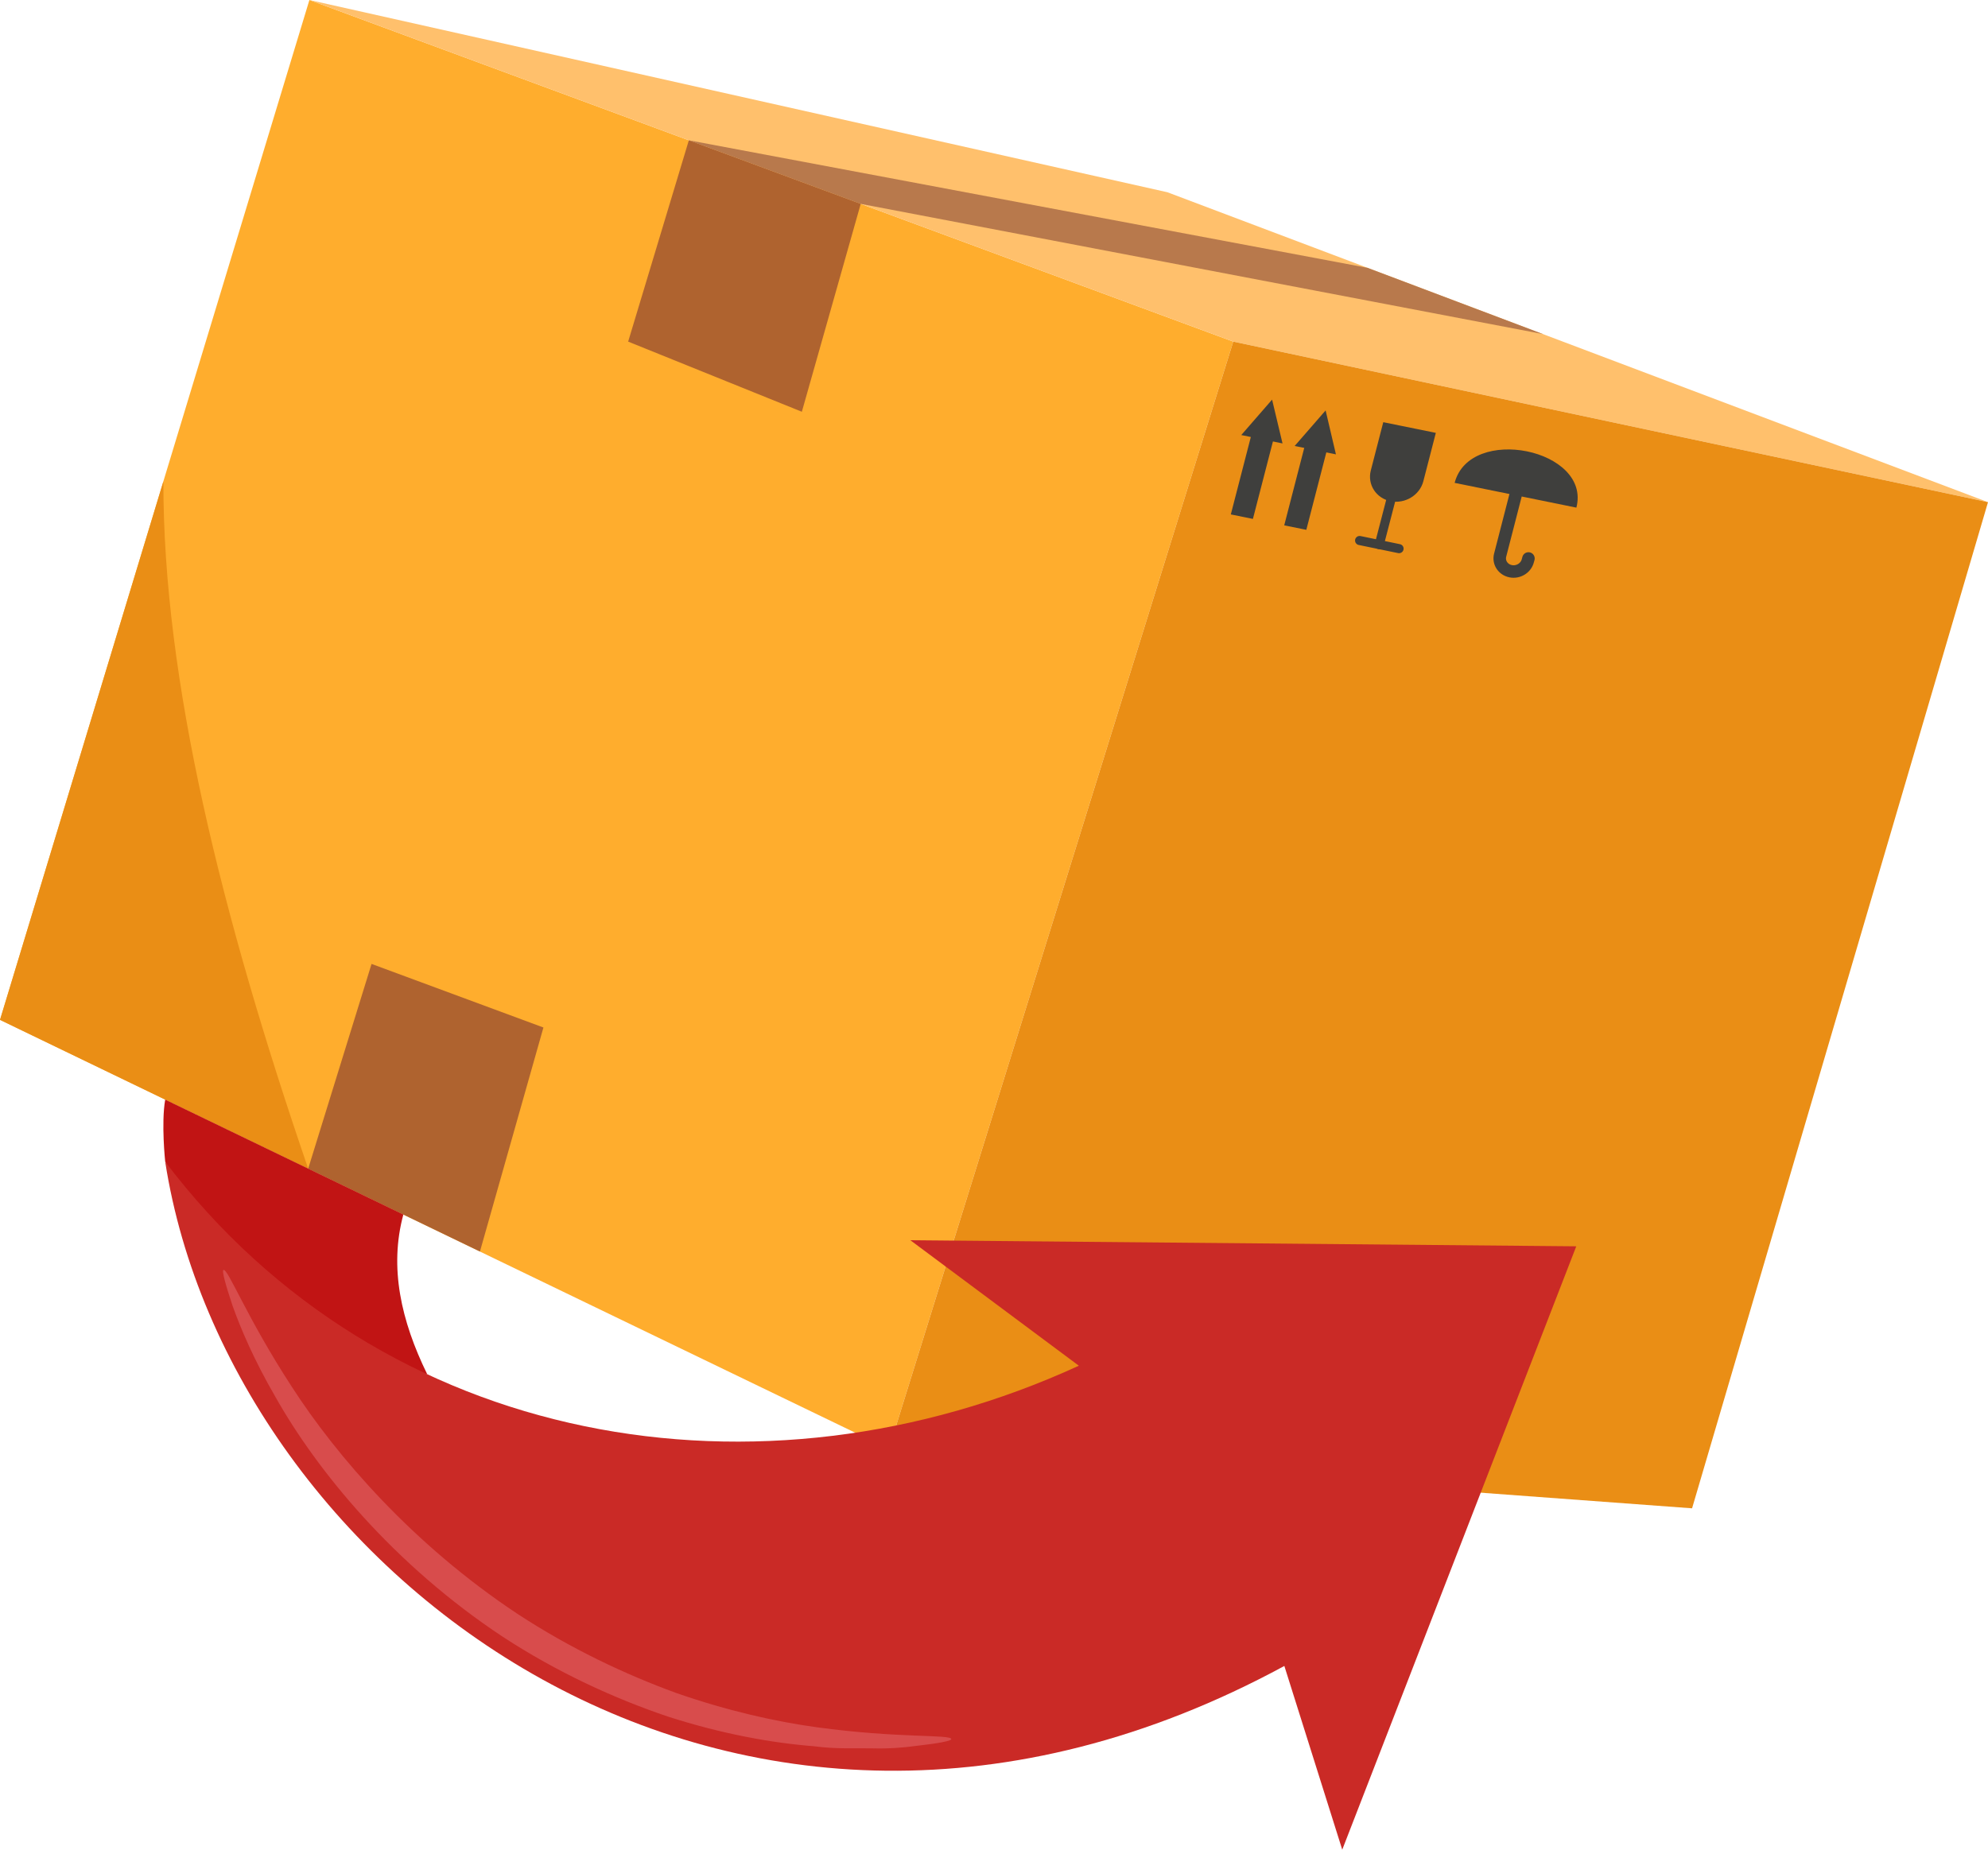 <svg xmlns="http://www.w3.org/2000/svg" id="Layer_1" viewBox="0 0 1637.8 1524.2"><defs><style>      .st0 {        fill: #ea8e15;      }      .st1 {        stroke-width: 10.3px;      }      .st1, .st2 {        fill: none;        stroke: #3f3f3d;        stroke-linecap: round;        stroke-linejoin: round;      }      .st2 {        stroke-width: 7.5px;      }      .st3 {        fill: #b8794c;      }      .st4 {        fill: #d84c4c;      }      .st5 {        fill: #ffad2d;      }      .st6 {        fill: #ca2a26;      }      .st7 {        fill: #c11414;      }      .st8 {        fill: #af632f;      }      .st9 {        fill: #ffc06c;      }      .st10 {        fill: #3f3f3d;      }    </style></defs><g><polygon class="st5" points="254.9 0 0 840.4 732.3 1194 1016 281.5 254.9 0"></polygon><path class="st0" d="M134.6,396.7L0,840.4l253.9,122.6c-71.6-209-119.5-402.9-119.3-566.3Z"></path><polygon class="st9" points="254.9 0 961.7 158.4 1637.8 413.8 1016 281.5 254.9 0"></polygon><polygon class="st0" points="1637.8 413.8 1394 1242.9 732.3 1194 1016 281.5 1637.8 413.8"></polygon><polygon class="st3" points="567.5 115.6 1126.6 220.7 1271.2 275.3 709.1 168 567.5 115.6"></polygon><polygon class="st8" points="567.5 115.6 517.5 281.5 660.6 339.3 709.1 168 567.5 115.6"></polygon><polygon class="st8" points="306.1 794.3 253.9 963 395.4 1031.3 447.7 846.7 306.1 794.3"></polygon><path class="st7" d="M136.1,906.1c-3.4,19.6,0,51.1,0,51.1,59.8,110,130.8,172.4,215.8,175.1-21.5-44-31.4-87.9-19.6-131.5l-196.2-94.7Z"></path><g><path class="st6" d="M136.1,957.3c179.5,236.7,490.7,288.4,752.7,168.1l-138.8-103.4,548.6,5-192.8,497.2-47.7-151.4c-453.9,246.2-869.6-78.5-922-415.5Z"></path><path class="st4" d="M426.5,1330c43.4,28.4,88.2,49.6,130.4,65,42.4,14.8,82.2,23.7,115.9,28.3,67.7,9.3,110.6,5.7,110.9,9.8,0,1.5-10.5,3.5-29.9,5.7-9.7,1.3-21.6,2.3-35.6,1.9-13.9-.3-29.8.7-47.2-1.7-35-2.7-76.5-10.2-120.8-24.5-44.1-14.9-91.1-36.4-136.1-65.8-90-59.6-153.1-137-187.3-197.8-17.6-30.3-28.7-56.6-35.2-74.9-6.2-18.6-8.9-29-7.5-29.5,3.7-1.4,18.9,38.8,56.2,96.1,36.9,57.2,99.6,130,186.2,187.4Z"></path></g></g><g><g><path class="st10" d="M1145.6,413h0c-11.9-2.4-19.2-13.7-16.3-25.2l10.3-39.9,43.3,8.8-10.3,39.9c-3,11.5-15.1,18.8-27,16.4Z"></path><line class="st2" x1="1145.6" y1="413" x2="1136.3" y2="448.8"></line><line class="st2" x1="1120.1" y1="445.4" x2="1152.6" y2="452.1"></line></g><g><path class="st10" d="M1198.4,397.9c12.5-48.2,112.7-27.9,100.3,20.4l-100.3-20.4Z"></path><path class="st1" d="M1248.6,408.1l-12.7,49.3c-1.6,6.1,2.3,12,8.6,13.3h0c6.3,1.3,12.7-2.6,14.2-8.7l.5-1.8"></path></g><g><polygon class="st10" points="1076.2 436.6 1058 432.9 1075.7 364.4 1093.9 368.1 1076.2 436.6"></polygon><polygon class="st10" points="1100.6 374.4 1066.6 367.5 1092.1 338.2 1100.6 374.4"></polygon><polygon class="st10" points="1032.2 427.6 1014 423.9 1031.7 355.4 1049.9 359.1 1032.2 427.6"></polygon><polygon class="st10" points="1056.6 365.4 1022.6 358.5 1048 329.3 1056.6 365.4"></polygon></g></g></svg>